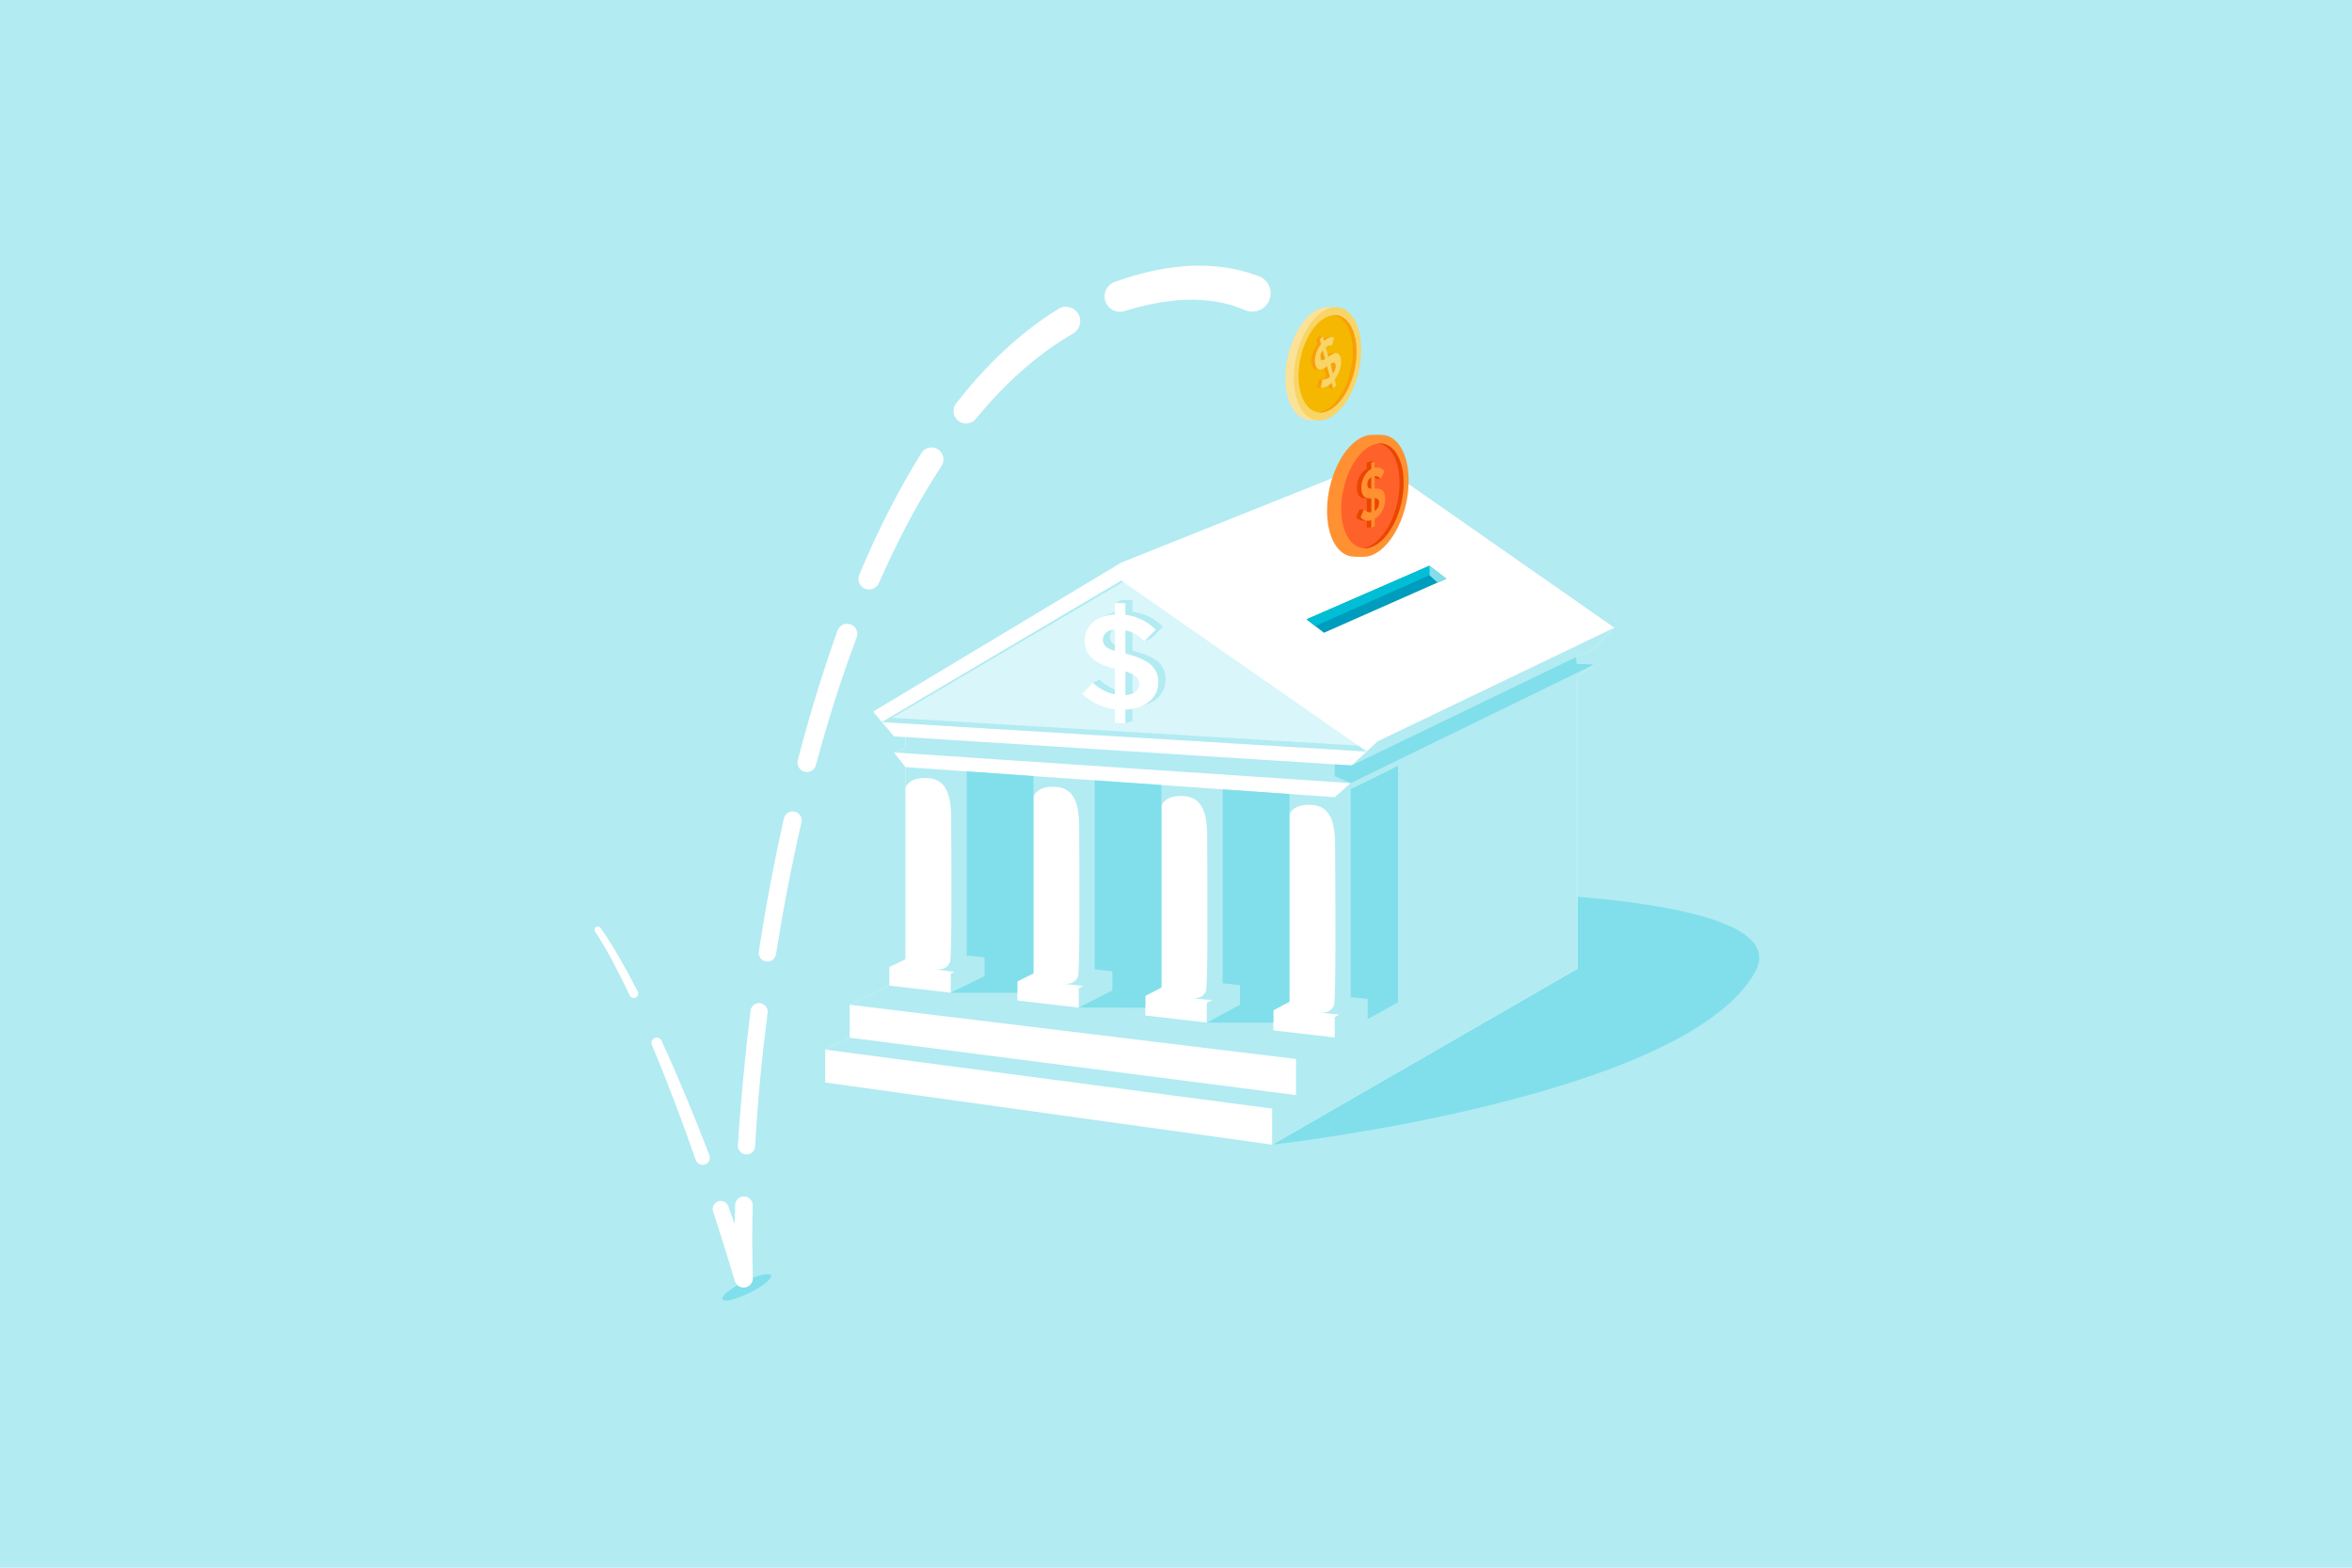 <svg width="1080" height="720" viewBox="0 0 1080 720" fill="none" xmlns="http://www.w3.org/2000/svg">
<rect width="1080" height="720" fill="#B2EBF2"/>
<path d="M584.16 525.71C584.16 525.71 773.14 504.696 805.845 446.564C833.848 396.775 552.751 410.116 552.751 410.116L584.16 525.725V525.71Z" fill="#80DFEA"/>
<path d="M731.985 297.796L723.748 301.783L723.933 304.844L731.971 305.171C731.971 305.171 726.356 309.684 724.318 310.937V444.898L641.948 492.395L584.161 525.711L378.921 497.164V482.058L390.165 476.563V461.442L408.377 452.658V444.101L415.759 440.584V352.297L410.472 345.592L415.759 343.442V338.515L410.472 338.174L404.971 331.624L400.924 326.826L514.902 258.358L631.602 211.702L741.291 288.285L731.985 297.796Z" fill="white"/>
<path d="M404.973 331.625L627.542 345.15L514.903 266.659L404.973 331.625Z" fill="#D9F6FA"/>
<path d="M623.651 342.445L409.69 329.66L515.73 267.228L514.903 266.659L404.973 331.625L627.542 345.15L623.651 342.445Z" fill="#B2EBF2"/>
<path d="M741.29 288.286L632.557 340.495L620.643 351.557L612.89 351.059L415.759 338.516V343.442L410.472 345.592L620.23 359.658L612.89 366.122H612.876L592.07 364.656L561.445 362.52L554.106 361.993L533.3 360.541L502.675 358.391L488.98 357.437L474.529 356.426L443.904 354.277L436.565 353.764L420.462 352.639L415.759 352.298V362.065C415.759 362.065 416.714 356.711 426.233 357.366C435.24 357.978 436.622 366.734 436.765 374.878V375.248C436.765 375.676 436.765 376.117 436.765 376.544V376.615C436.95 402.542 437.078 439.588 436.223 441.837C435.297 444.315 433.145 445.055 431.592 445.254C431.007 445.269 430.423 445.283 429.81 445.283L438.375 446.393L436.565 447.276V455.918L408.363 452.658L390.15 461.443L595.105 486.372V502.945L390.15 476.563L378.906 482.058L584.147 509.153V525.711L641.934 492.395L724.303 444.899V310.937C726.284 309.727 731.614 305.456 731.942 305.186H731.956L723.919 304.844L723.733 301.783L731.97 297.796L741.276 288.286H741.29ZM495.35 453.897V462.781L467.147 459.492V450.722L474.529 447.048V366.122C474.529 366.122 475.484 360.755 485.004 361.41C493.982 362.022 495.378 370.707 495.549 378.822V378.908C495.549 379.463 495.549 380.018 495.549 380.573V380.63C495.734 408.351 495.834 446.237 494.993 448.429C494.067 450.907 491.929 451.647 490.376 451.846C489.877 451.846 489.364 451.875 488.851 451.875L488.994 451.903H489.151L489.293 451.918L497.445 452.829L495.335 453.897H495.35ZM554.134 460.603V469.643L525.918 466.383V457.342L533.3 453.526V370.351C533.3 370.351 534.254 364.983 543.774 365.638C552.78 366.265 554.163 375.006 554.305 383.15V383.193C554.305 383.734 554.32 384.289 554.32 384.816V384.873C554.505 412.75 554.633 452.815 553.778 455.064C552.852 457.556 550.7 458.282 549.161 458.481C548.562 458.51 547.978 458.51 547.365 458.51L547.607 458.538H547.664L556.585 459.293L554.134 460.603ZM612.89 467.138V476.477H612.862L584.688 473.245V463.963L592.07 460.033V374.408C592.07 374.408 593.025 369.041 602.544 369.696C611.594 370.322 612.919 379.135 613.061 387.308V388.888C613.275 416.808 613.432 459.307 612.563 461.628C611.622 464.119 609.47 464.86 607.931 465.045C607.333 465.073 606.748 465.087 606.136 465.087C606.136 465.087 606.207 465.087 606.307 465.102L615.042 465.956L612.89 467.138Z" fill="#B2EBF2"/>
<path d="M731.97 305.171L723.933 304.844L723.748 301.783L620.643 351.557L612.891 351.059V356.483L620.23 359.658L724.19 308.973L731.97 305.171Z" fill="#80DFEA"/>
<path d="M467.148 450.721L474.529 447.048V442.15C474.529 424.823 474.529 367.361 474.529 366.122V356.426L443.904 354.276V438.833L447.196 439.189L452.113 439.716V448.287L436.594 455.918H467.148V450.721Z" fill="#80DFEA"/>
<path d="M620.217 362.492V457.954L628.04 458.794V468.049L641.949 460.303V351.728L620.217 362.492Z" fill="#80DFEA"/>
<path d="M561.444 451.576L562.57 451.704L569.382 452.444V461.513L554.134 469.657H584.702V463.977L592.084 460.047V374.422V374.408V364.684L561.459 362.534V451.59L561.444 451.576Z" fill="#80DFEA"/>
<path d="M525.917 462.781V457.342L533.299 453.526V448.529V370.351C533.299 368.414 533.299 360.541 533.299 360.541L502.674 358.391V445.197L510.783 446.08V454.879L495.406 462.752L525.917 462.781Z" fill="#80DFEA"/>
<path d="M656.369 259.839L664.065 265.804L607.931 290.62L599.95 284.441L656.369 259.839Z" fill="#009CBD"/>
<path d="M599.95 284.441L603.926 287.517L656.369 264.196V259.839L599.95 284.441Z" fill="#00BED5"/>
<path d="M656.372 259.839L664.068 265.804L660.12 267.556L656.372 264.196V259.839Z" fill="#80DFEA"/>
<path d="M521.099 299.12L520.002 298.821V288.129C522.253 288.627 524.519 289.638 526.6 291.204L525.502 294.479L528.794 293.112L533.996 287.844C530.177 284 525.417 281.679 520.002 280.953V275.642L515.171 275.557L511.936 276.981L515.171 277.038V280.782C512.705 280.925 510.553 281.437 508.701 282.234H508.686L505.038 283.829H505.893C502.858 286.022 501.233 289.253 501.233 292.856C501.233 298.693 504.824 303.021 513.56 305.413L515.185 305.812V317.657C511.266 316.874 507.903 314.924 504.967 312.233L501.775 313.528L502.516 314.91L500.179 317.458C503.969 321.131 508.986 323.694 515.199 324.548V330.77L515.84 330.813L516.767 332.279L520.016 331.055V324.748C529.151 324.434 535.193 319.195 535.193 312.347C535.193 305.499 531.502 301.939 521.113 299.149L521.099 299.12ZM515.185 297.582C511.537 296.529 509.655 295.02 509.655 292.443C509.655 289.866 511.608 288.015 515.185 287.716V297.582ZM520.016 318.013V307.05C524.462 308.503 526.386 309.855 526.386 312.845C526.386 315.835 524.049 317.672 520.016 317.999V318.013Z" fill="#B2EBF2"/>
<path d="M511.936 325.773C505.751 324.918 500.749 322.356 496.973 318.697L501.747 313.5C504.682 316.191 508.031 318.127 511.936 318.91V307.107L510.311 306.709C501.604 304.331 498.027 300.017 498.027 294.194C498.027 287.858 503.072 282.69 511.936 282.163V276.952L516.753 277.038V282.334C522.14 283.06 526.885 285.367 530.69 289.197L525.503 294.45C522.895 291.773 519.817 290.165 516.753 289.481V300.131L517.836 300.43C528.196 303.206 531.873 307.079 531.873 313.571C531.873 320.391 525.859 325.63 516.753 325.929V332.222L511.936 331.938V325.744V325.773ZM511.936 298.935V289.111C508.373 289.41 506.421 291.19 506.421 293.824C506.421 296.458 508.302 297.896 511.936 298.935ZM516.753 308.36V319.28C520.772 318.953 523.109 317.002 523.109 314.141C523.109 311.279 521.185 309.798 516.753 308.36Z" fill="white"/>
<path d="M354.11 586.078C354.11 584.64 350.461 584.939 345.089 587.103C338.405 589.78 331.679 594.222 331.679 596.357C331.679 598.493 338.405 596.756 345.089 593.325C350.461 590.563 354.11 587.516 354.11 586.078Z" fill="#80DFEA"/>
<path d="M284.793 440.527C283.397 438.079 281.958 435.658 280.475 433.252C278.965 430.846 277.483 428.497 275.744 426.119C275.26 425.464 274.333 425.293 273.664 425.763C272.965 426.233 272.794 427.187 273.265 427.87L273.307 427.927C274.818 430.134 276.271 432.554 277.654 434.946C279.05 437.352 280.39 439.787 281.687 442.25C284.309 447.162 286.789 452.159 289.183 457.2C289.183 457.214 289.197 457.242 289.211 457.256C289.724 458.253 290.964 458.652 291.962 458.139C292.959 457.627 293.358 456.388 292.845 455.391C290.28 450.38 287.615 445.425 284.808 440.527H284.793Z" fill="white"/>
<path d="M303.777 477.972C303.235 476.79 301.839 476.235 300.628 476.748C299.388 477.274 298.818 478.698 299.331 479.923C306.641 497.292 313.268 514.961 319.481 532.758C319.481 532.787 319.51 532.829 319.524 532.858C320.18 534.566 322.089 535.42 323.799 534.766C325.509 534.111 326.365 532.203 325.709 530.494C318.911 512.783 311.686 495.228 303.791 477.972H303.777Z" fill="white"/>
<path d="M345.616 553.63C345.673 551.409 343.92 549.559 341.697 549.487C339.474 549.43 337.607 551.182 337.55 553.403C337.464 556.336 337.393 559.283 337.336 562.216C336.367 559.482 335.412 556.734 334.429 554.001C333.759 552.136 331.707 551.125 329.812 551.737C327.874 552.363 326.805 554.456 327.446 556.393C330.909 567.014 334.244 577.678 337.45 588.384C337.992 590.136 339.659 591.403 341.597 591.346C343.92 591.274 345.758 589.338 345.687 587.017C345.374 575.898 345.331 564.764 345.616 553.616V553.63Z" fill="white"/>
<path d="M349.051 460.716C346.884 460.445 344.918 461.983 344.647 464.133C343.364 474.412 342.253 484.706 341.298 495.028C340.301 505.336 339.474 515.673 338.818 526.009C338.69 528.216 340.358 530.081 342.552 530.209C344.747 530.337 346.614 528.672 346.742 526.479C347.326 516.228 348.096 505.977 349.036 495.755C350.005 485.532 351.16 475.324 352.471 465.13C352.742 462.951 351.202 460.986 349.051 460.716Z" fill="white"/>
<path d="M364.883 372.742C362.646 372.244 360.437 373.654 359.938 375.889C357.687 386.012 355.578 396.163 353.668 406.357C351.744 416.551 350.006 426.76 348.424 437.011C348.082 439.189 349.578 441.225 351.758 441.567C353.939 441.908 355.991 440.428 356.333 438.249C357.943 428.098 359.71 417.975 361.648 407.881C363.601 397.801 365.696 387.735 368.019 377.726V377.683C368.517 375.448 367.121 373.241 364.883 372.742Z" fill="white"/>
<path d="M390.578 286.762C388.141 285.893 385.462 287.161 384.578 289.595C377.567 309.2 371.524 329.104 366.337 349.208C365.753 351.486 367.107 353.806 369.372 354.419C371.667 355.031 374.018 353.678 374.631 351.4C379.989 331.582 386.117 311.991 393.371 292.827C393.371 292.813 393.399 292.77 393.399 292.742C394.269 290.307 393 287.63 390.563 286.748L390.578 286.762Z" fill="white"/>
<path d="M430.664 206.32C428.099 204.711 424.722 205.494 423.111 208.057C417.525 216.97 412.438 226.153 407.692 235.478C402.947 244.804 398.586 254.3 394.553 263.925C393.527 266.388 394.653 269.236 397.104 270.318C399.583 271.4 402.476 270.275 403.574 267.798C407.678 258.443 412.096 249.232 416.855 240.234C421.615 231.236 426.774 222.465 432.346 213.98C432.36 213.951 432.389 213.908 432.403 213.88C434.013 211.317 433.23 207.943 430.664 206.334V206.32Z" fill="white"/>
<path d="M486.002 141.881C476.767 147.562 468.274 154.253 460.479 161.571C452.698 168.904 445.615 176.877 439.074 185.192C437.136 187.655 437.521 191.228 439.958 193.221C442.423 195.243 446.071 194.873 448.081 192.396C460.807 176.82 475.699 163.038 492.743 153.186C492.785 153.157 492.857 153.114 492.899 153.086C496.006 151.178 496.975 147.12 495.066 144.017C493.156 140.913 489.094 139.945 485.988 141.852L486.002 141.881Z" fill="white"/>
<path d="M577.99 126.832C572.489 124.767 566.775 123.372 561.06 122.646C555.331 121.92 549.617 121.834 544.016 122.247C532.787 123.087 522.084 125.849 511.895 129.466C508.346 130.733 506.38 134.577 507.506 138.193C508.646 141.924 512.607 144.016 516.341 142.877L516.427 142.849C525.832 139.959 535.423 137.98 544.857 137.695C554.277 137.396 563.483 138.862 571.649 142.422H571.691C571.82 142.493 571.934 142.55 572.062 142.593C576.423 144.23 581.282 142.023 582.921 137.667C584.56 133.31 582.351 128.455 577.99 126.818V126.832Z" fill="white"/>
<path d="M634.424 199.728L634.409 199.7C634.31 199.7 630.134 199.7 630.134 199.7C630.134 199.7 630.12 199.728 630.106 199.728C628.78 199.728 627.412 199.984 625.987 200.568C616.795 204.384 609.356 219.632 609.356 234.61C609.356 247.125 614.558 255.454 621.626 255.639V255.667L625.987 255.753V255.724C627.341 255.724 628.738 255.482 630.177 254.884C639.383 251.054 646.836 235.792 646.836 220.8C646.836 208.199 641.563 199.828 634.409 199.742L634.424 199.728Z" fill="#FF9132"/>
<path d="M643.534 230.595C646.394 217.391 642.738 205.397 635.368 203.803C627.999 202.21 619.707 211.622 616.847 224.825C613.987 238.029 617.643 250.024 625.012 251.617C632.382 253.21 640.674 243.798 643.534 230.595Z" fill="#FF612B"/>
<path d="M632.813 203.7C638.528 204.384 642.661 211.417 642.661 221.768C642.661 234.653 636.248 247.766 628.339 251.054C627.441 251.425 626.557 251.638 625.702 251.738C627.113 251.909 628.609 251.709 630.177 251.054C638.086 247.766 644.499 234.653 644.499 221.768C644.499 210.349 639.468 202.96 632.813 203.7Z" fill="#EB4600"/>
<path d="M631.945 219.974H634.025V217.924H632.885L633.584 216.4C633.227 215.959 632.842 215.603 632.429 215.333L632.287 214.635H631.232V211.901H629.152L627.598 212.542V215.361C624.705 216.956 623.038 220.544 623.038 224.003C623.038 227.178 624.221 228.972 627.071 228.887L627.598 228.844V235.237C627.213 235.294 626.843 235.279 626.472 235.208L626.344 233.941H624.264L622.682 237.557C623.936 238.924 625.575 239.494 627.584 238.938V242.299H629.665L630.306 237.429C632.543 235.55 633.954 232.346 633.954 229.228C633.954 226.11 633.028 224.616 630.505 224.373L630.562 218.835C631.047 219.049 631.517 219.419 631.945 219.96V219.974ZM625.788 222.494C625.788 221.07 626.43 219.803 627.584 219.106V224.416C626.401 224.416 625.788 223.875 625.788 222.48V222.494ZM631.175 230.894C631.175 231.791 630.89 232.631 630.42 233.357L630.463 229.1C630.947 229.399 631.175 229.926 631.175 230.894ZM629.137 220.031V218.621H629.166L629.137 220.031Z" fill="#EB4600"/>
<path d="M629.663 238.952C627.654 239.508 626.001 238.952 624.761 237.571L626.343 233.955C627.312 234.952 628.395 235.45 629.677 235.251V228.858L629.15 228.901C626.3 228.972 625.117 227.192 625.117 224.017C625.117 220.558 626.784 216.97 629.677 215.375V212.556L631.231 211.915V214.777C632.955 214.378 634.466 214.934 635.677 216.429L634.038 220.002C633.211 218.963 632.214 218.55 631.231 218.636V224.387H631.587C634.893 224.288 636.047 225.811 636.047 229.271C636.047 232.916 634.138 236.66 631.231 238.312V241.7L629.677 242.341V238.981L629.663 238.952ZM629.663 224.43V219.12C628.509 219.817 627.867 221.084 627.867 222.508C627.867 223.932 628.48 224.43 629.663 224.444V224.43ZM631.216 228.773V234.667C632.513 233.841 633.254 232.432 633.254 230.894C633.254 229.356 632.641 228.858 631.216 228.773Z" fill="#FF9132"/>
<path d="M621.127 160.618C621.127 151.819 618.348 145.241 614.158 142.479C613.887 141.924 613.488 141.055 613.488 141.055C613.403 141.055 609.526 141.055 609.526 141.055L609.512 141.084C608.287 141.084 607.004 141.311 605.693 141.867C597.157 145.412 590.245 159.564 590.245 173.474C590.245 185.092 595.076 192.823 601.646 193.008V193.036L605.693 193.122L605.992 192.082C614.386 188.338 621.141 174.371 621.141 160.632L621.127 160.618Z" fill="#FBE299"/>
<path d="M623.987 170.21C627.077 155.946 623.127 142.988 615.165 141.267C607.204 139.545 598.245 149.713 595.155 163.977C592.066 178.241 596.016 191.2 603.977 192.921C611.939 194.642 620.898 184.474 623.987 170.21Z" fill="#F9D466"/>
<path d="M621.968 169.774C624.623 157.516 621.225 146.379 614.379 144.899C607.533 143.419 599.83 152.156 597.175 164.414C594.52 176.672 597.918 187.809 604.764 189.289C611.611 190.769 619.313 182.032 621.968 169.774Z" fill="#F5B700"/>
<path d="M612.019 144.785C617.335 145.426 621.168 151.947 621.168 161.557C621.168 173.517 615.211 185.704 607.872 188.751C607.031 189.093 606.219 189.292 605.421 189.392C606.732 189.548 608.114 189.363 609.568 188.751C616.907 185.69 622.864 173.517 622.864 161.557C622.864 150.95 618.19 144.088 612.019 144.785Z" fill="#F89F09"/>
<path d="M611.137 174.314C613.588 171.167 614.657 167.095 613.902 164.348C613.189 161.742 611.764 161.358 608.614 163.593L608.272 163.821L607.09 159.493C608.016 158.781 609.042 158.439 610.054 158.681L610.895 154.908C609.427 154.566 607.873 155.15 606.292 156.574L606.178 156.161L607.375 154.424H605.707L604.354 155.933L604.938 158.055C602.487 161.144 601.632 164.946 602.344 167.551C602.729 168.946 603.399 169.701 604.425 169.729L606.035 169.744L606.235 169.203C606.548 169.032 606.862 168.832 607.218 168.59L607.717 168.22L609.028 173.032C607.845 174.015 606.691 174.357 605.565 174.243L604.795 178.001C604.995 178.03 605.194 178.044 605.408 178.044H607.075L607.218 177.631C608.03 177.275 608.9 176.691 609.783 175.837L610.467 178.372H612.134V176.136L611.764 176.635L611.137 174.314ZM604.696 164.618C604.396 163.536 604.753 162.169 605.722 160.888L606.805 164.903C605.665 165.672 604.966 165.672 604.681 164.618H604.696ZM610.396 171.594L609.185 167.152C610.567 166.284 611.237 166.198 611.564 167.409C611.878 168.562 611.45 170.114 610.382 171.58L610.396 171.594Z" fill="#F89F09"/>
<path d="M611.45 175.851C609.626 177.588 607.944 178.243 606.462 178.016L607.231 174.257C608.357 174.371 609.512 174.043 610.694 173.047L609.383 168.234L608.885 168.605C606.163 170.527 604.666 169.957 604.025 167.551C603.313 164.946 604.182 161.144 606.619 158.055L606.034 155.933L607.388 154.424L607.973 156.574C609.554 155.136 611.108 154.566 612.576 154.908L611.735 158.681C610.723 158.439 609.697 158.781 608.771 159.493L609.953 163.821L610.295 163.593C613.445 161.358 614.87 161.742 615.582 164.348C616.324 167.095 615.269 171.167 612.818 174.314L613.516 176.877L612.162 178.386L611.478 175.851H611.45ZM608.471 164.903L607.388 160.888C606.419 162.169 606.063 163.536 606.362 164.618C606.661 165.7 607.346 165.672 608.486 164.903H608.471ZM610.851 167.167L612.063 171.609C613.131 170.142 613.559 168.59 613.245 167.423C612.932 166.255 612.248 166.298 610.865 167.167H610.851Z" fill="#F9D466"/>
</svg>
